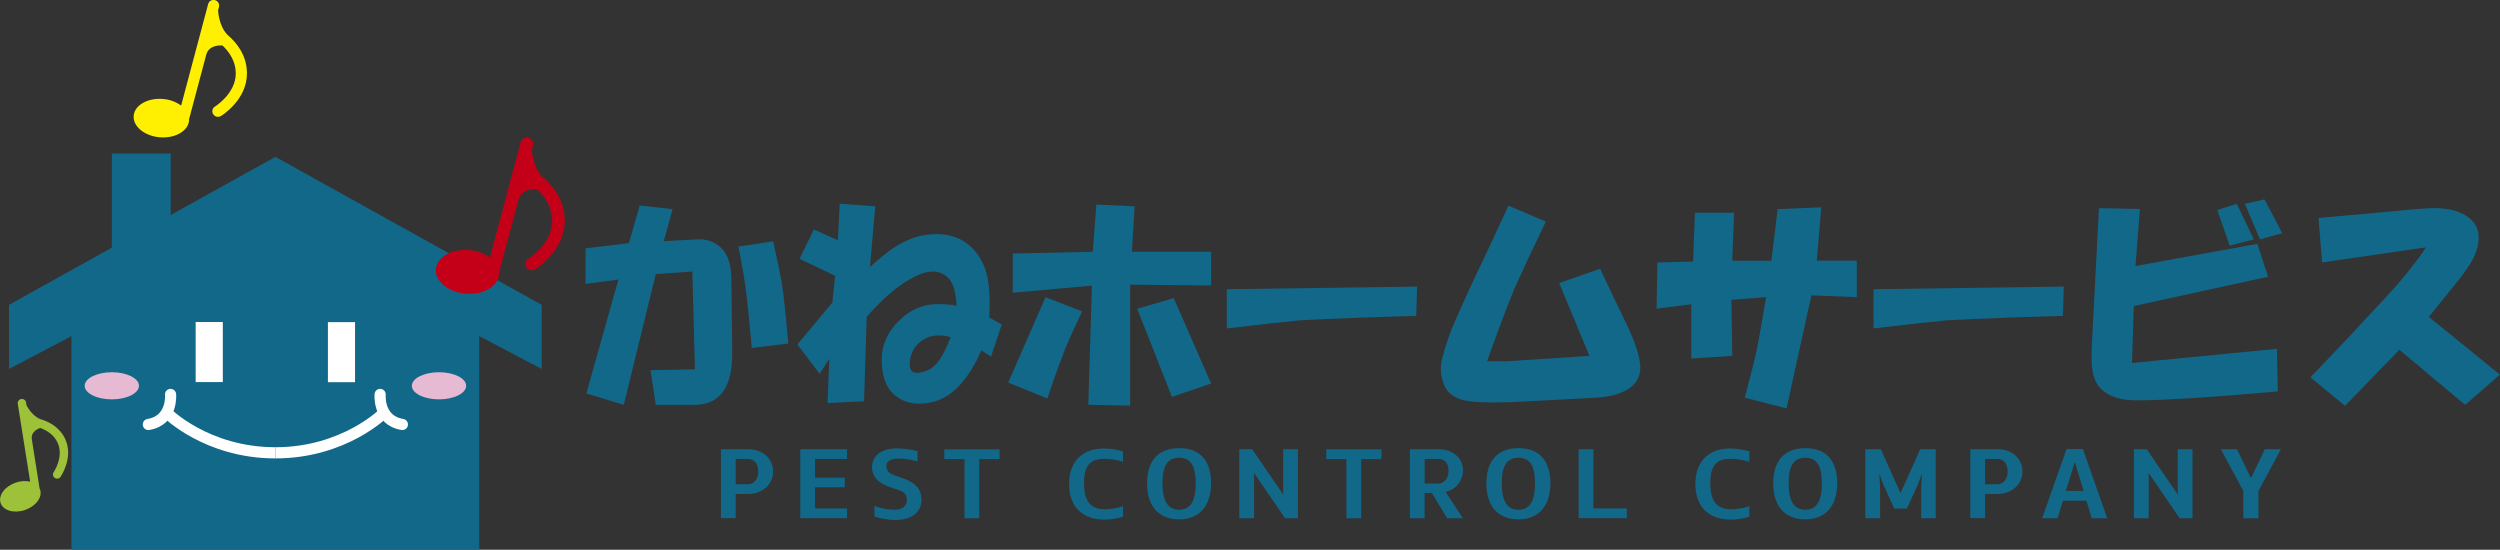 <?xml version="1.0" encoding="UTF-8"?><svg id="_レイヤー_1" xmlns="http://www.w3.org/2000/svg" viewBox="0 0 208.14 45.77"><rect x="0" y="0" width="208.14" height="45.77" fill="#333333" stroke="none"/><defs><style>.cls-1{fill:#9dc138;}.cls-2{fill:#c40018;}.cls-3{fill:#e5bad2;}.cls-4{stroke-linecap:round;stroke-linejoin:round;}.cls-4,.cls-5{fill:none;stroke:#fff;stroke-width:.93px;}.cls-6{fill:#fff;}.cls-5{stroke-miterlimit:10;}.cls-7{fill:#126889;}.cls-8{fill:#ffef00;}</style></defs><path class="cls-7" d="M52.37,20.22l.89-3.11,2.74.3-.74,2.67,2.74-.15c.79-.05,1.46.17,2,.67.59.54.89,1.43.89,2.67l.07,6c.05,2.96-1.01,4.44-3.18,4.44h-3.18l-.44-2.89,3.7-.07-.22-8.15-3.04.22-2.67,10.89-3.11-.96,2.67-9.48-2.74.37v-2.96l3.63-.44ZM64.37,20.08c.34,1.53.59,2.74.74,3.63.15.99.32,2.62.52,4.89l-3.04.37c-.15-1.73-.3-3.21-.44-4.44-.1-.89-.32-2.22-.67-4l2.89-.44Z"/><path class="cls-7" d="M69.31,25.11l.22-2.15-2.96-1.41,1.19-2.44,2,.89.15-3.04,2.96.22-.44,5.04c.84-.74,1.48-1.26,1.93-1.56.84-.54,1.63-.89,2.37-1.04,1.78-.34,3.18,0,4.22,1.04.49.49.86,1.11,1.11,1.85.3.89.39,2.2.3,3.92l1.04.59-.89,2.67-.81-.52c-.54,1.28-1.21,2.32-2,3.11-.89.89-1.95,1.33-3.18,1.33-.89,0-1.63-.3-2.22-.89s-.89-1.53-.89-2.81c0-1.18.47-2.25,1.41-3.18.94-.94,2.02-1.41,3.26-1.41.69,0,1.21.05,1.56.15-.05-1.23-.32-2.05-.81-2.44-.64-.54-1.48-.57-2.52-.07-1.28.59-2.67,1.73-4.15,3.41l-.22,7.04-3.04.15.15-3.7-.81,1.26-1.85-2.44,2.96-3.55ZM79.16,28.07c-.94-.25-1.7-.17-2.3.22-.64.4-1.01.99-1.11,1.78-.1.84.27,1.14,1.11.89.59-.15,1.09-.54,1.48-1.19.25-.39.52-.96.81-1.7Z"/><path class="cls-7" d="M87.05,24.74l3.04,1.19c-.89,1.88-1.43,3.11-1.63,3.7-.49,1.28-.91,2.47-1.26,3.55l-3.26-1.33,3.11-7.11ZM90.98,20.96l.3-3.93,3.18.15-.22,3.78h6.59v2.81l-6.74-.07v10.07l-3.48-.07.3-9.92-6.59.59v-3.26l6.67-.15ZM97.72,24.82l3.11,7.11-3.26,1.11-2.89-7.33,3.04-.89Z"/><path class="cls-7" d="M102.13,24.08l15.85-.22-.07,2.44c-3.6.1-6.84.22-9.7.37-1.04.1-3.06.32-6.07.67v-3.26Z"/><path class="cls-7" d="M128.7,18.45c-.94,1.93-1.83,3.83-2.67,5.7-.84,2.12-1.58,4.1-2.22,5.92h1.78l6.74-.44-2.52-6.07,3.41-1.18c.79,1.68,1.58,3.33,2.37,4.96.54,1.18.86,2.17.96,2.96.1.89-.22,1.58-.96,2.07-.69.44-1.61.69-2.74.74l-5.63.3c-2.67.15-4.42.12-5.26-.07-.99-.2-1.61-.74-1.85-1.63-.2-.64-.2-1.31,0-2,.25-.99.57-1.93.96-2.81.84-1.93,1.68-3.75,2.52-5.48l2-4.3,3.11,1.33Z"/><path class="cls-7" d="M138,21.85l2.96-.07.15-4.07h3.26l-.15,4h3.26l.52-4.3,3.63-.15-.37,4.44h3.33v3.04l-3.78-.15-2.07,9.41-3.48-.89c.49-1.83.84-3.21,1.04-4.15.15-.79.39-2.2.74-4.22l-2.89.22.07,4.67-3.41.22v-4.52l-2.89.37.07-3.85Z"/><path class="cls-7" d="M155.97,24.08l15.85-.22-.07,2.44c-3.6.1-6.84.22-9.7.37-1.04.1-3.06.32-6.07.67v-3.26Z"/><path class="cls-7" d="M178.16,17.41l-.37,4.74,10.15-1.85.89,2.74-11.18,2.44-.15,4.74,12.07-1.18.07,3.55c-5.53.49-9.46.74-11.78.74-1.09,0-1.95-.22-2.59-.67-.54-.35-.89-.91-1.04-1.7-.1-.49-.12-1.23-.07-2.22l.59-11.41,3.41.07ZM186.23,16.97l1.41,2.96-2,.52-1.04-2.96,1.63-.52ZM188.53,16.6l1.48,2.81-1.85.52-1.26-2.96,1.63-.37Z"/><path class="cls-7" d="M201.99,20.59l-8.66,1.26-.3-3.7,6.52-.59c.94-.1,1.8-.17,2.59-.22,1.04-.05,1.88.05,2.52.3,1.14.44,1.7,1.16,1.7,2.15,0,.59-.17,1.21-.52,1.85-.25.49-.72,1.16-1.41,2l-2.22,2.74,5.92,4.81-2.89,2.52-5.48-4.59-4.52,4.67-2.89-2.37,3.18-3.33c1.09-1.18,2.07-2.25,2.96-3.18,1.38-1.48,2.54-2.91,3.48-4.3Z"/><polygon class="cls-7" points="22.93 13.06 14.21 17.9 14.21 12.78 9.31 12.78 9.31 20.62 .75 25.38 .75 30.72 5.95 27.98 5.95 45.77 22.93 45.77 39.9 45.77 39.9 27.98 45.1 30.72 45.1 25.38 22.93 13.06"/><rect class="cls-6" x="16.29" y="26.81" width="2.26" height="5"/><ellipse class="cls-3" cx="9.31" cy="32.12" rx="2.26" ry="1.13"/><rect class="cls-6" x="27.31" y="26.81" width="2.26" height="5" transform="translate(56.87 58.63) rotate(-180)"/><ellipse class="cls-3" cx="36.55" cy="32.12" rx="2.26" ry="1.13"/><path class="cls-4" d="M14.2,32.84s.21,2.16-1.85,2.5"/><path class="cls-5" d="M13.87,34.35s3.31,3.35,9.06,3.35"/><path class="cls-4" d="M31.65,32.84s-.21,2.16,1.85,2.5"/><path class="cls-5" d="M31.99,34.35s-3.31,3.35-9.06,3.35"/><path class="cls-1" d="M3.34,34.89h0c-.75-.32-1.14-1.17-1.14-1.17l-.03-.21c-.03-.19-.21-.32-.4-.29-.19.03-.32.21-.29.4l1.03,6.48c-.35-.08-.77-.07-1.2.08-.91.31-1.47,1.07-1.26,1.7.21.63,1.12.89,2.03.58s1.47-1.07,1.26-1.7c0-.03-.03-.05-.04-.07l-.65-4.12c-.11-.67.65-.93.7-.94.55.2,1.16.57,1.46,1.26.51,1.16-.33,2.41-.34,2.42-.11.16-.07.37.09.48.1.07.23.08.34.03.06-.02.11-.06.14-.12.04-.06,1.08-1.58.41-3.1-.45-1.02-1.35-1.49-2.1-1.71Z"/><path class="cls-2" d="M45.16,14.74h0c-.85-.9-.87-2.32-.87-2.32l.08-.31c.07-.28-.09-.57-.37-.65-.28-.07-.57.09-.65.37l-2.56,9.62c-.44-.33-1.03-.57-1.71-.63-1.45-.13-2.7.58-2.79,1.58-.09,1,1.01,1.92,2.46,2.05s2.7-.58,2.79-1.58c0-.04,0-.08,0-.13l1.63-6.11c.27-1,1.47-.89,1.55-.88.64.62,1.25,1.5,1.25,2.64,0,1.92-1.94,3.13-1.96,3.14-.25.15-.33.48-.18.72.1.16.27.25.45.25.09,0,.19-.02.27-.08.1-.06,2.47-1.53,2.47-4.04,0-1.69-.96-2.9-1.86-3.67Z"/><path class="cls-8" d="M18.93,2.89h0c-.75-.79-.77-2.04-.77-2.04l.07-.27c.07-.25-.08-.5-.33-.57-.25-.07-.5.08-.57.33l-2.25,8.45c-.39-.29-.91-.5-1.5-.55-1.27-.11-2.37.51-2.45,1.39-.08.88.89,1.69,2.16,1.8,1.27.11,2.37-.51,2.45-1.39,0-.04,0-.07,0-.11l1.43-5.37c.23-.88,1.29-.78,1.36-.77.57.55,1.1,1.32,1.1,2.32,0,1.68-1.71,2.75-1.73,2.76-.22.13-.29.42-.15.64.09.14.24.22.4.22.08,0,.16-.02.24-.07.09-.05,2.17-1.34,2.17-3.55,0-1.49-.84-2.55-1.63-3.22Z"/><path class="cls-7" d="M60.02,43.15v-5.75h2.26c1.24,0,2.08.79,2.08,1.85,0,1.14-.94,1.88-2.11,1.88h-1v2.01h-1.23ZM62.25,40.32c.47,0,.88-.38.88-1.08,0-.65-.35-1.03-.85-1.03h-1.03v2.11h1Z"/><path class="cls-7" d="M66.63,43.15v-5.75h3.89v.81h-2.66v1.56h2.47v.8h-2.47v1.76h2.66v.81h-3.89Z"/><path class="cls-7" d="M72.79,42.12c.52.2,1.17.32,1.63.32.73,0,1.08-.29,1.08-.84,0-.65-.49-.73-1.19-.97-.76-.25-1.71-.67-1.71-1.72,0-.96.78-1.58,2.08-1.58.61,0,1.38.14,1.71.23v.86c-.5-.15-1.1-.24-1.57-.24-.74,0-1.02.23-1.02.64,0,.61.63.74,1.26.96.73.25,1.66.66,1.66,1.81,0,1.06-.8,1.7-2.19,1.7-.7,0-1.36-.16-1.73-.29v-.87Z"/><path class="cls-7" d="M80.3,43.15v-4.93h-1.68v-.81h4.6v.81h-1.69v4.93h-1.23Z"/><path class="cls-7" d="M93.5,43.01c-.52.18-1.06.25-1.54.25-1.86,0-2.95-1.08-2.95-2.98s1.16-2.94,2.87-2.94c.55,0,1.14.1,1.62.24v.89c-.54-.22-1.15-.27-1.53-.27-1.11,0-1.72.45-1.72,2.01s.59,2.19,1.73,2.19c.4,0,1.09-.08,1.52-.26v.87Z"/><path class="cls-7" d="M95.5,40.24c0-1.74.82-2.93,2.67-2.93s2.66,1.17,2.66,2.93-.88,3-2.66,3-2.67-1.19-2.67-3ZM99.55,40.24c0-1.49-.44-2.13-1.38-2.13s-1.39.64-1.39,2.13.47,2.2,1.39,2.2,1.38-.68,1.38-2.2Z"/><path class="cls-7" d="M106.99,43.15l-2.58-3.77v3.77h-1.23v-5.75h1.07l2.58,3.77v-3.77h1.23v5.75h-1.07Z"/><path class="cls-7" d="M112.1,43.15v-4.93h-1.68v-.81h4.6v.81h-1.69v4.93h-1.23Z"/><path class="cls-7" d="M120.48,43.15l-1.26-2.1h-.61v2.1h-1.23v-5.75h2.36c1.24,0,2.06.74,2.06,1.76,0,.92-.66,1.64-1.45,1.79l1.45,2.2h-1.31ZM119.71,40.27c.46,0,.89-.37.89-1.08,0-.65-.36-.98-.86-.98h-1.13v2.05h1.1Z"/><path class="cls-7" d="M123.75,40.24c0-1.74.82-2.93,2.67-2.93s2.66,1.17,2.66,2.93-.88,3-2.66,3-2.67-1.19-2.67-3ZM127.8,40.24c0-1.49-.44-2.13-1.38-2.13s-1.39.64-1.39,2.13.47,2.2,1.39,2.2,1.38-.68,1.38-2.2Z"/><path class="cls-7" d="M131.43,43.15v-5.75h1.23v4.93h2.78v.81h-4.01Z"/><path class="cls-7" d="M145.64,43.01c-.52.18-1.06.25-1.54.25-1.86,0-2.95-1.08-2.95-2.98s1.16-2.94,2.87-2.94c.55,0,1.14.1,1.62.24v.89c-.54-.22-1.15-.27-1.53-.27-1.11,0-1.72.45-1.72,2.01s.59,2.19,1.73,2.19c.4,0,1.09-.08,1.52-.26v.87Z"/><path class="cls-7" d="M147.63,40.24c0-1.74.82-2.93,2.67-2.93s2.66,1.17,2.66,2.93-.88,3-2.66,3-2.67-1.19-2.67-3ZM151.68,40.24c0-1.49-.44-2.13-1.38-2.13s-1.39.64-1.39,2.13.47,2.2,1.39,2.2,1.38-.68,1.38-2.2Z"/><path class="cls-7" d="M159.95,43.15v-2.37l.05-1.36-.32.91-.92,2.01h-1.05l-.92-2.01-.32-.91.06,1.36v2.37h-1.23v-5.75h1.29l1.64,3.66,1.64-3.66h1.29v5.75h-1.23Z"/><path class="cls-7" d="M164.04,43.15v-5.75h2.26c1.24,0,2.08.79,2.08,1.85,0,1.14-.94,1.88-2.11,1.88h-1v2.01h-1.23ZM166.27,40.32c.47,0,.88-.38.88-1.08,0-.65-.35-1.03-.85-1.03h-1.03v2.11h1Z"/><path class="cls-7" d="M174.15,43.15l-.44-1.46h-1.96l-.44,1.46h-1.29l2.03-5.76h1.37l2.02,5.76h-1.29ZM172.76,38.54h-.05l-.71,2.33h1.47l-.7-2.33Z"/><path class="cls-7" d="M181.47,43.15l-2.58-3.77v3.77h-1.23v-5.75h1.07l2.58,3.77v-3.77h1.23v5.75h-1.08Z"/><path class="cls-7" d="M186.77,43.15v-2.27l-1.87-3.48h1.34l1.14,2.36h.05l1.13-2.36h1.34l-1.87,3.48v2.27s-1.25,0-1.25,0Z"/></svg>